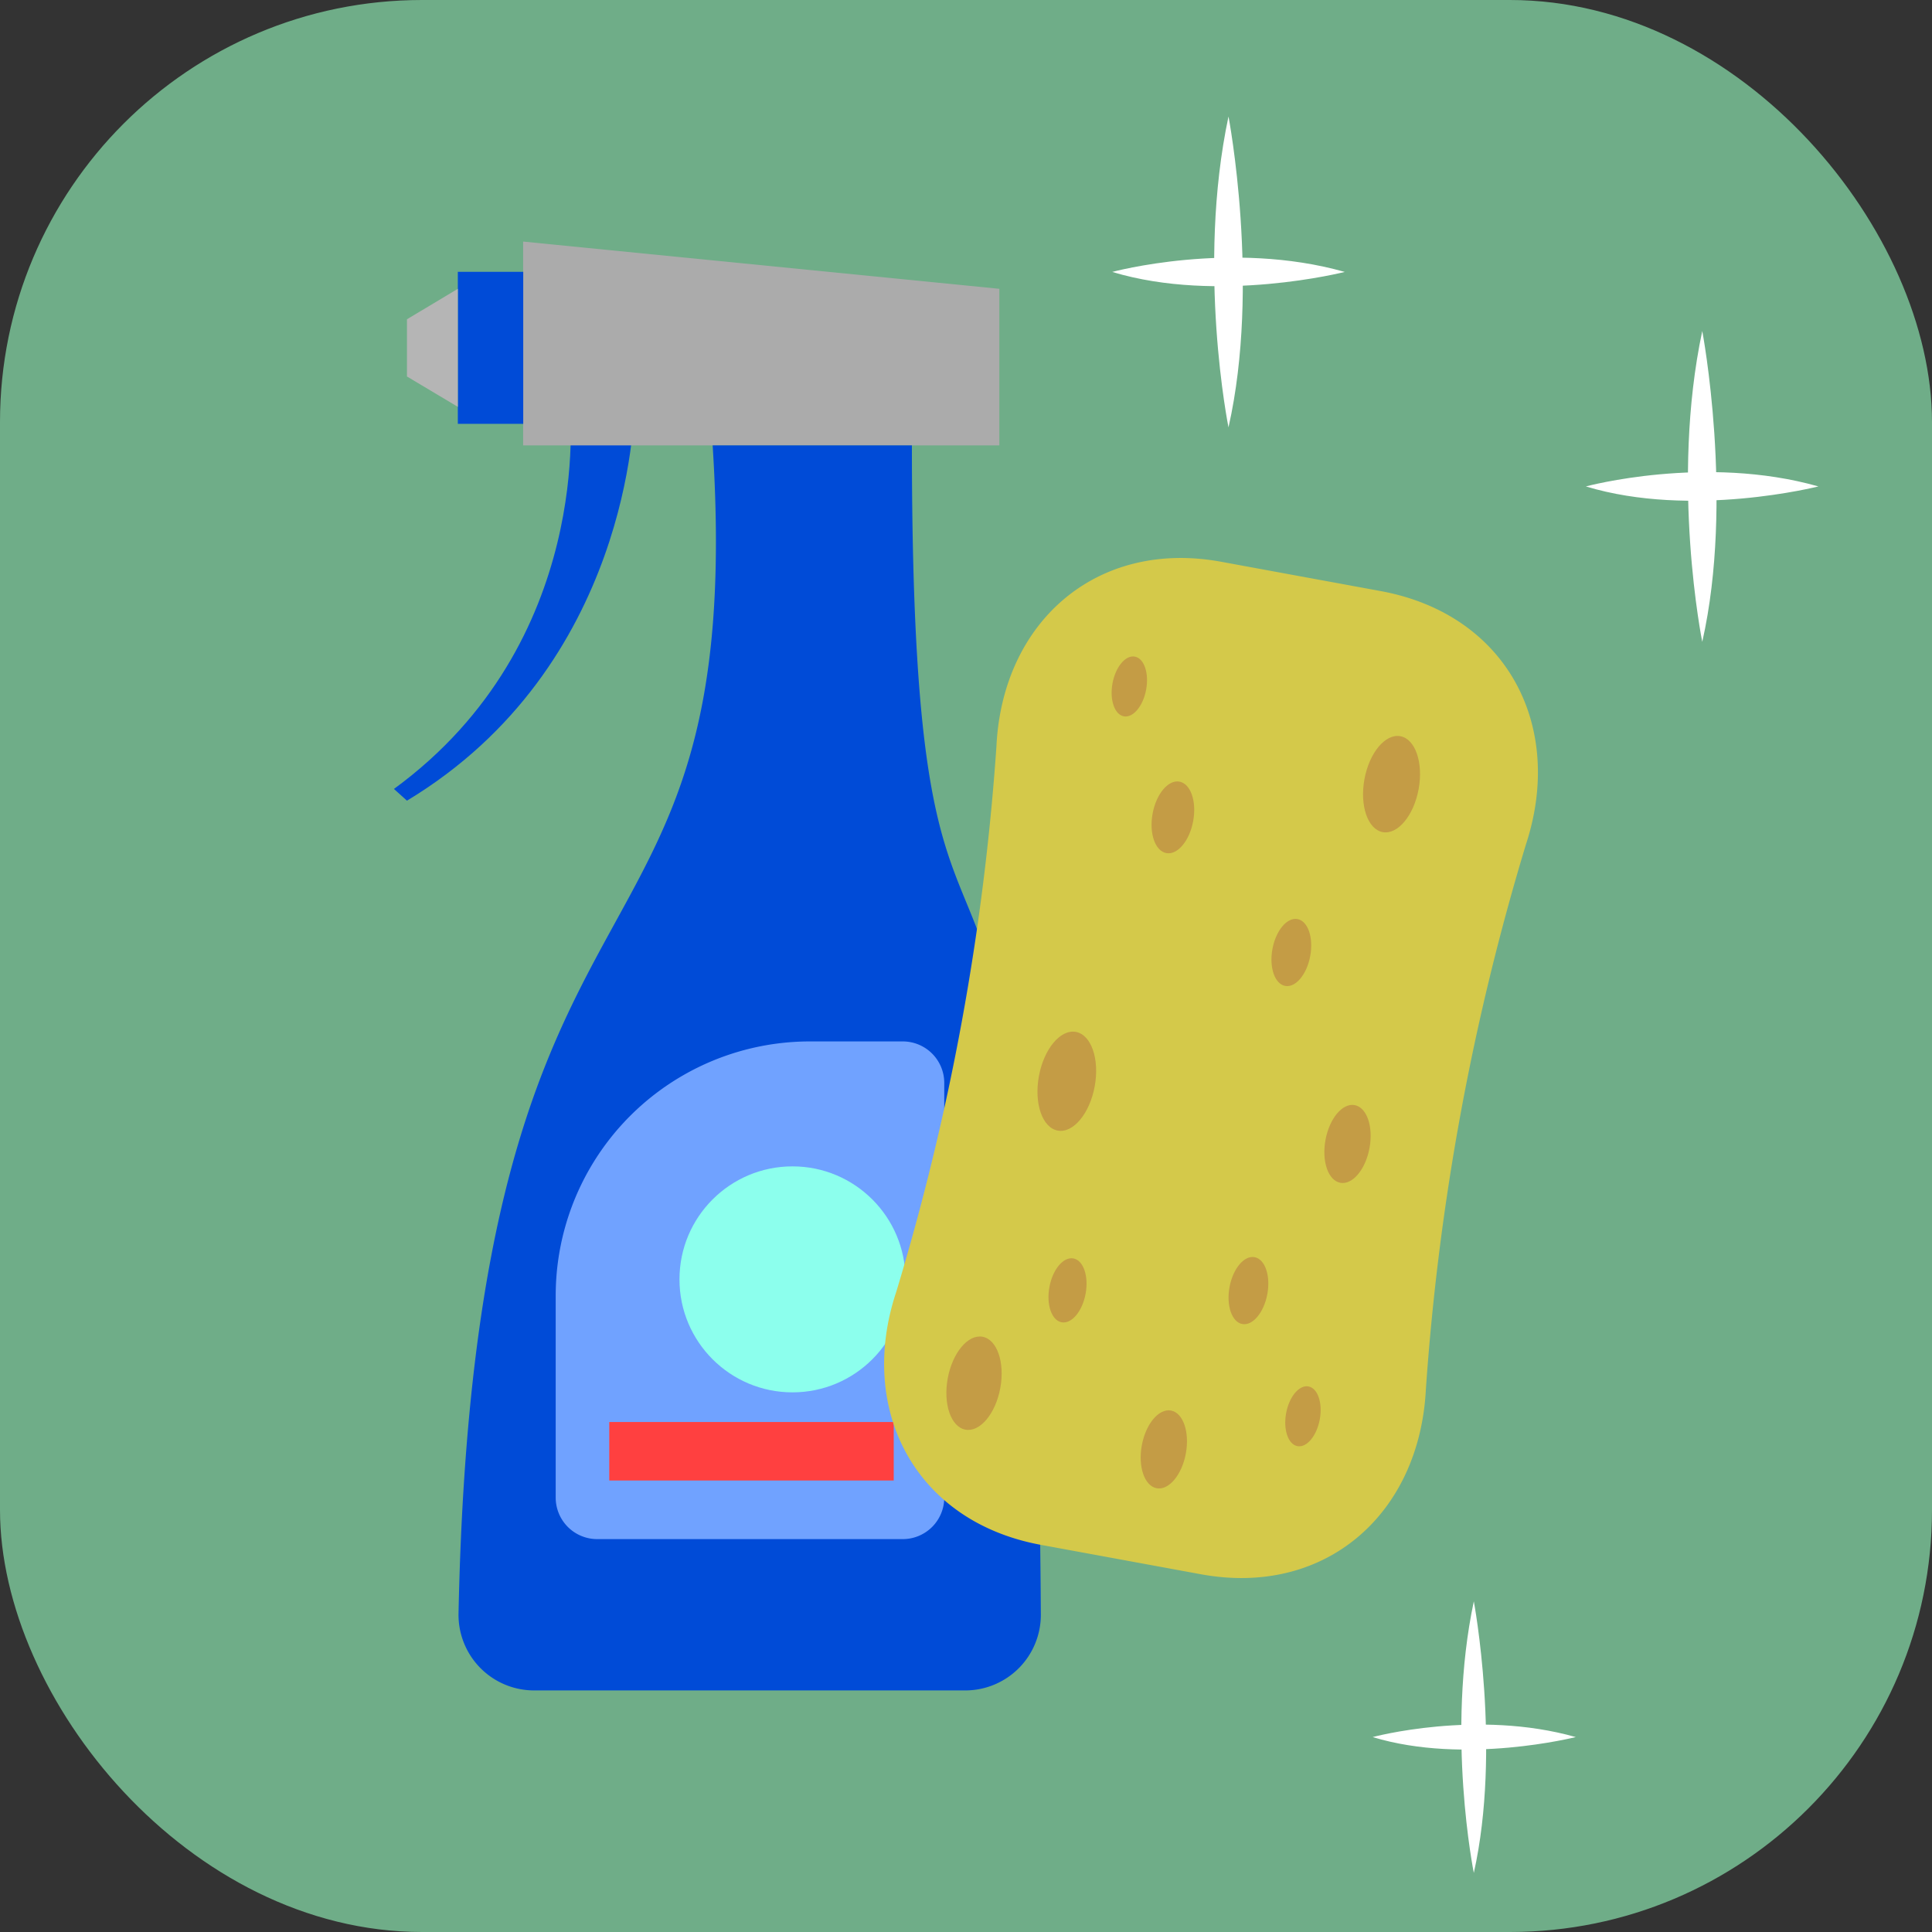 <svg id="_1" data-name="1" xmlns="http://www.w3.org/2000/svg" viewBox="0 0 164.83 164.83">
  <rect x="0" y="0" width="164.83" height="164.83" fill="#333333" stroke="none"/>
  <defs>
    <style>
      .cls-1 {
        fill: #6fad88;
      }

      .cls-2 {
        fill: #fff;
      }

      .cls-3 {
        fill: #004bd7;
      }

      .cls-4 {
        fill: #ababab;
      }

      .cls-5 {
        fill: #b5b5b5;
      }

      .cls-6 {
        fill: #70a2ff;
      }

      .cls-7 {
        fill: #ff4040;
      }

      .cls-8 {
        fill: #8cffed;
      }

      .cls-9 {
        fill: #d4c94a;
      }

      .cls-10 {
        fill: #c49c45;
      }
    </style>
  </defs>
  <title>36</title>
  <rect class="cls-1" width="164.83" height="164.83" rx="36.01" ry="36.01"/>
  <g>
    <path class="cls-2" d="M703.7,61.15s-2.75-13.59,0-26.52C703.7,34.62,706.45,49,703.7,61.15Z" transform="translate(-598.89 -24.69)"/>
    <path class="cls-2" d="M693.78,47.89s10.16-2.75,19.84,0C713.62,47.89,702.85,50.63,693.78,47.89Z" transform="translate(-598.89 -24.69)"/>
  </g>
  <g>
    <path class="cls-2" d="M744.12,79.45s-2.75-13.59,0-26.52C744.12,52.93,746.86,67.33,744.12,79.45Z" transform="translate(-598.89 -24.69)"/>
    <path class="cls-2" d="M734.19,66.19s10.16-2.75,19.84,0C754,66.19,743.26,68.94,734.19,66.19Z" transform="translate(-598.89 -24.69)"/>
  </g>
  <g>
    <path class="cls-2" d="M724.63,184.48s-2.4-11.87,0-23.17C724.63,161.31,727,173.89,724.63,184.48Z" transform="translate(-598.89 -24.69)"/>
    <path class="cls-2" d="M716,172.89s8.88-2.4,17.33,0C733.3,172.89,723.89,175.29,716,172.89Z" transform="translate(-598.89 -24.69)"/>
  </g>
  <g>
    <g>
      <path class="cls-3" d="M633.61,93l-1.11-1c17.14-12.53,15-32.43,15-32.61l5.51-.1C653,60.13,652.64,81.53,633.61,93Z" transform="translate(-598.89 -24.69)"/>
      <polygon class="cls-4" points="85.26 38 44.63 38 44.63 20.61 85.26 24.64 85.26 38"/>
      <rect class="cls-3" x="39.06" y="23.19" width="5.58" height="12.97"/>
      <polygon class="cls-5" points="34.72 32.12 39.06 34.71 39.06 24.64 34.72 27.24 34.72 32.12"/>
      <path class="cls-3" d="M681.3,168.91H644.45a6.45,6.45,0,0,1-6.44-6.59c1.41-68.39,24.76-51.43,21.68-99.63h17c0,60.32,10.5,14.82,11,99.73A6.45,6.45,0,0,1,681.3,168.91Z" transform="translate(-598.89 -24.69)"/>
      <path class="cls-6" d="M675.91,156H649.84a3.54,3.54,0,0,1-3.54-3.54V135.23A21.69,21.69,0,0,1,668,113.54h7.91a3.54,3.54,0,0,1,3.54,3.54v35.38A3.54,3.54,0,0,1,675.91,156Z" transform="translate(-598.89 -24.69)"/>
      <rect class="cls-7" x="51.98" y="121.32" width="24.27" height="4.99"/>
      <circle class="cls-8" cx="67.61" cy="109.15" r="9.64"/>
    </g>
    <g>
      <path class="cls-9" d="M701.35,159l-13.66-2.51C677,154.52,672,145,675.35,134.92a210.25,210.25,0,0,0,8.55-46.53c0.5-10.62,8.53-17.73,19.19-15.77l13.66,2.51c10.67,2,15.64,11.45,12.34,21.56a210.25,210.25,0,0,0-8.55,46.53C720,153.84,712,160.95,701.35,159Z" transform="translate(-598.89 -24.69)"/>
      <ellipse class="cls-10" cx="698.93" cy="94.41" rx="3.1" ry="1.76" transform="translate(-119.08 740.1) rotate(-79.59)"/>
      <ellipse class="cls-10" cx="717.62" cy="91.59" rx="4.16" ry="2.35" transform="translate(-101.03 756.16) rotate(-79.59)"/>
      <ellipse class="cls-10" cx="709.03" cy="105.94" rx="2.9" ry="1.64" transform="translate(-122.14 759.48) rotate(-79.59)"/>
      <ellipse class="cls-10" cx="705.4" cy="134.8" rx="2.9" ry="1.64" transform="translate(-153.53 779.54) rotate(-79.59)"/>
      <ellipse class="cls-10" cx="681.98" cy="142.7" rx="4.03" ry="2.28" transform="translate(-180.48 762.98) rotate(-79.59)"/>
      <ellipse class="cls-10" cx="689.93" cy="134.77" rx="2.77" ry="1.57" transform="translate(-166.14 764.31) rotate(-79.59)"/>
      <ellipse class="cls-10" cx="689.91" cy="116.95" rx="4.28" ry="2.42" transform="translate(-148.67 749.67) rotate(-79.59)"/>
      <ellipse class="cls-10" cx="713.85" cy="122.29" rx="3.37" ry="1.91" transform="translate(-134.3 777.6) rotate(-79.59)"/>
      <ellipse class="cls-10" cx="698.18" cy="148.34" rx="3.37" ry="1.91" transform="translate(-172.76 783.54) rotate(-79.59)"/>
      <ellipse class="cls-10" cx="710.04" cy="145.52" rx="2.59" ry="1.46" transform="translate(-160.26 792.89) rotate(-79.59)"/>
      <ellipse class="cls-10" cx="695.22" cy="83.25" rx="2.59" ry="1.46" transform="translate(-111.15 727.3) rotate(-79.59)"/>
    </g>
  </g>
</svg>
